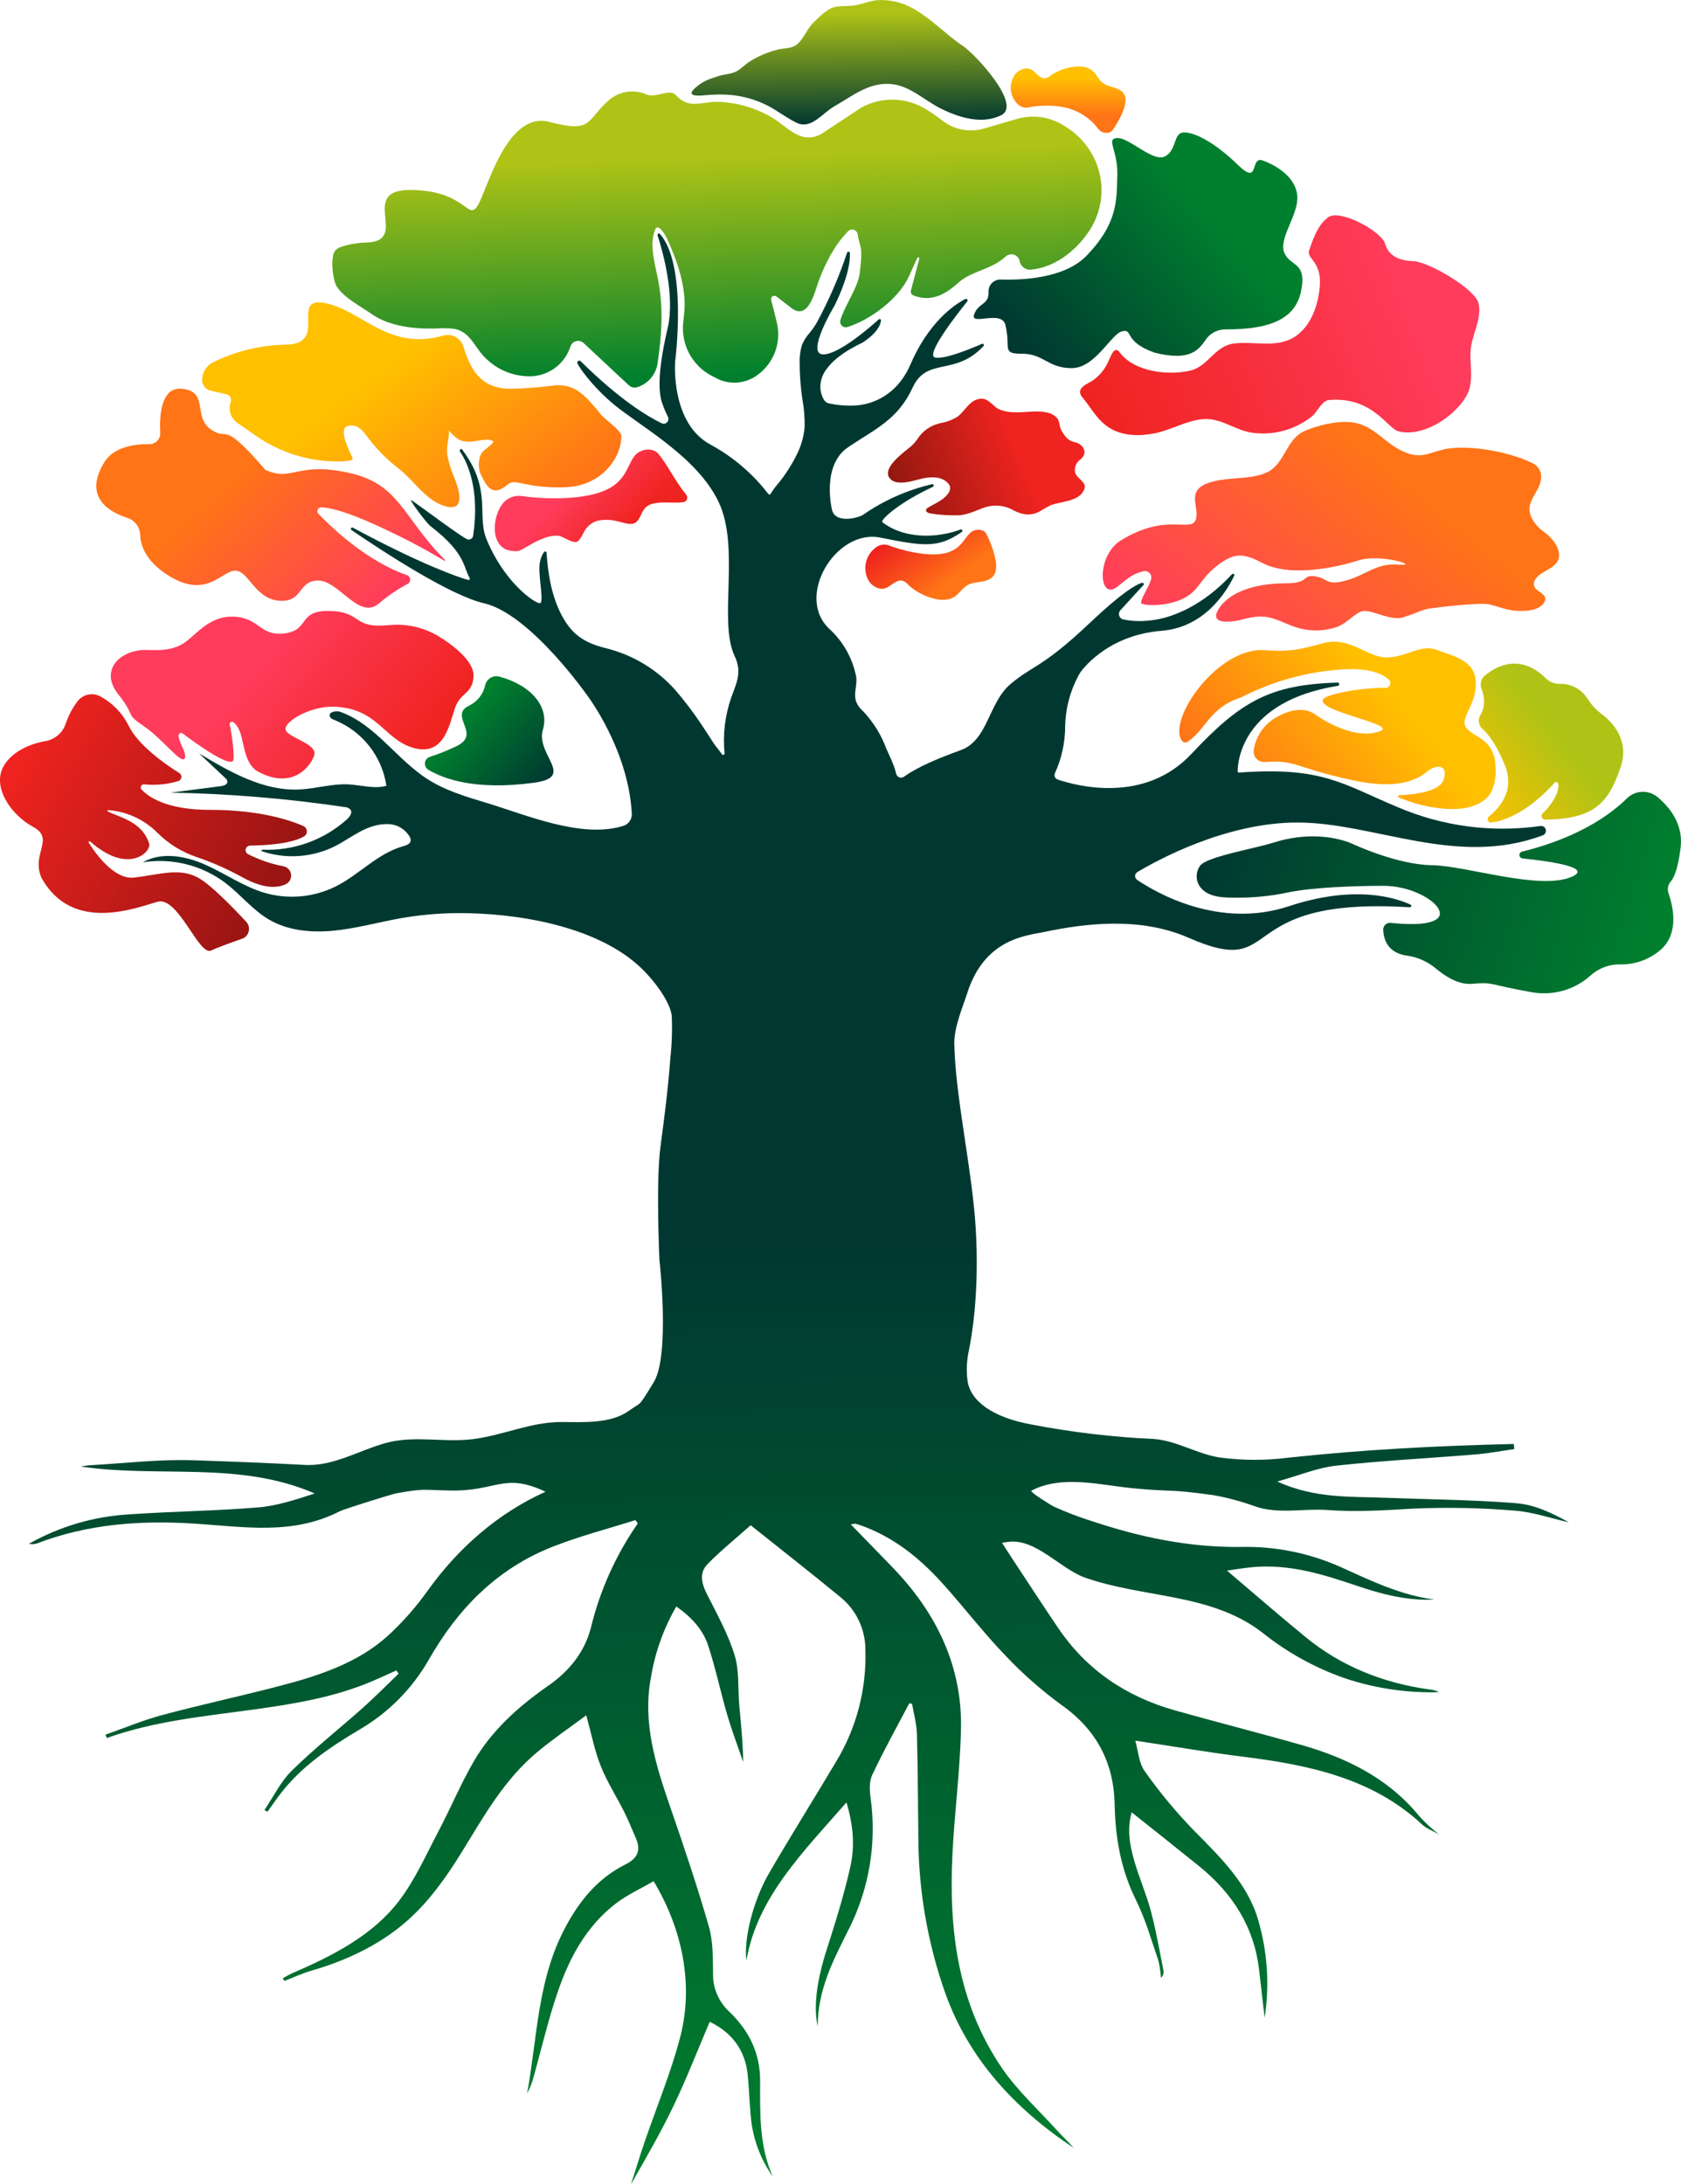 <svg width="324" height="421" viewBox="0 0 324 421" fill="none" xmlns="http://www.w3.org/2000/svg">
<path d="M47.462 177.667C47.689 177.912 47.852 178.21 47.935 178.534C48.018 178.858 48.02 179.197 47.939 179.522C47.858 179.846 47.698 180.145 47.472 180.392C47.247 180.639 46.964 180.826 46.648 180.936C44.6 181.652 41.989 182.597 40.676 183.203C38.326 184.287 34.351 172.719 30.376 173.803C26.401 174.888 13.932 180.015 7.969 169.137C5.981 164.408 10.68 161.693 6.343 159.343C2.006 156.993 -1.608 151.571 0.741 147.594C2.385 144.81 5.801 143.355 8.693 142.857C9.594 142.711 10.438 142.322 11.136 141.734C11.834 141.145 12.359 140.379 12.655 139.515C13.174 137.962 13.938 136.502 14.918 135.191C15.423 134.521 16.152 134.056 16.973 133.882C17.793 133.708 18.649 133.837 19.381 134.245C21.704 135.509 23.584 137.456 24.765 139.823C26.63 143.675 31.905 147.332 34.572 149C34.712 149.088 34.824 149.214 34.894 149.364C34.963 149.514 34.988 149.681 34.965 149.844C34.941 150.008 34.871 150.161 34.762 150.285C34.653 150.41 34.51 150.5 34.351 150.544C32.231 151.183 30.006 151.398 27.803 151.178C27.682 151.16 27.558 151.181 27.449 151.237C27.34 151.293 27.25 151.381 27.194 151.49C27.137 151.598 27.115 151.722 27.132 151.843C27.148 151.965 27.202 152.078 27.285 152.168C28.715 153.712 32.255 156.092 40.494 156.092C50.133 156.092 56.01 158.119 58.475 159.21C58.665 159.296 58.829 159.432 58.947 159.604C59.065 159.777 59.133 159.978 59.144 160.187C59.155 160.396 59.108 160.603 59.008 160.787C58.908 160.971 58.76 161.123 58.58 161.228C57.2 162.02 54.3 162.888 48.202 162.981C48.006 162.983 47.817 163.05 47.665 163.172C47.512 163.294 47.405 163.464 47.361 163.654C47.316 163.845 47.337 164.044 47.42 164.221C47.503 164.398 47.643 164.542 47.818 164.63C49.962 165.726 52.252 166.512 54.618 166.963C55.003 167.036 55.355 167.229 55.622 167.516C55.889 167.803 56.058 168.168 56.103 168.558C56.148 168.947 56.067 169.341 55.872 169.681C55.677 170.022 55.379 170.291 55.02 170.449C53.34 171.209 50.745 171.278 46.818 169.142C43.974 167.561 40.994 166.239 37.913 165.192C35.035 164.231 32.422 162.607 30.285 160.451C27.749 157.928 24.393 156.397 20.825 156.137C20.797 156.134 20.769 156.141 20.745 156.156C20.721 156.172 20.703 156.195 20.694 156.221C20.685 156.248 20.685 156.277 20.694 156.303C20.703 156.33 20.721 156.353 20.745 156.368C22.596 157.425 27.398 158.205 28.75 162.603C29.221 164.133 24.784 168.73 17.382 162.192C17.35 162.162 17.308 162.146 17.264 162.144C17.22 162.143 17.177 162.158 17.144 162.186C17.11 162.215 17.088 162.254 17.081 162.297C17.075 162.34 17.084 162.385 17.108 162.422C18.524 164.668 22.084 169.587 25.86 169.142C30.739 168.567 34.533 167.187 38.147 169.142C40.582 170.459 44.902 174.909 47.463 177.672" fill="url(#paint0_linear_321_15911)"/>
<path d="M96.257 130.413C95.968 130.334 95.667 130.314 95.371 130.355C95.075 130.396 94.79 130.496 94.534 130.651C94.278 130.805 94.055 131.01 93.881 131.252C93.706 131.495 93.583 131.771 93.518 132.063C93.335 132.922 92.955 133.727 92.408 134.415C91.862 135.102 91.162 135.653 90.366 136.024C86.391 138.012 92.896 141.447 88.017 143.797C86.356 144.608 84.639 145.298 82.878 145.86C82.624 145.939 82.398 146.089 82.227 146.293C82.056 146.497 81.948 146.746 81.915 147.009C81.881 147.273 81.925 147.541 82.04 147.781C82.155 148.021 82.337 148.223 82.563 148.362C85.526 150.148 91.659 152.373 102.837 150.875C111.149 149.762 103.199 145.585 104.644 140.624C105.918 136.252 102.422 132.084 96.257 130.413" fill="url(#paint1_linear_321_15911)"/>
<path d="M147.671 20.224C149.31 20.938 152.168 23.14 153.861 23.792C156.493 24.804 158.602 21.73 160.867 20.454C164.354 18.489 167.341 15.921 171.532 16.18C175.341 16.415 178.168 19.382 181.438 20.976C184.93 22.679 189.279 24.039 192.988 22.198C197.042 20.186 187.92 10.397 185.624 8.874C181.414 6.082 177.517 1.336 172.534 0.316C171.387 0.05 170.206 -0.043 169.031 0.038C167.681 0.17 166.437 0.699 165.119 0.973C163.755 1.256 162.393 1.071 161.033 1.323C159.462 1.615 158.024 3.167 156.912 4.21C155.58 5.459 155.034 7.256 153.761 8.435C152.714 9.409 151.22 9.24 149.929 9.554C147.993 10.028 146.147 10.813 144.461 11.878C143.579 12.445 142.792 13.333 141.867 13.794C140.864 14.296 139.581 14.304 138.516 14.65C136.66 15.254 135.65 15.543 134.13 16.828C132.176 18.481 134.1 18.515 135.548 18.38C139.739 17.99 143.244 18.213 147.171 19.98C147.34 20.056 147.502 20.147 147.671 20.22" fill="url(#paint2_linear_321_15911)"/>
<path d="M27.529 125.282C29 125.185 32.184 125.723 34.894 124.276C37.605 122.829 39.958 118.672 45.018 118.853C50.078 119.034 50.073 122.745 54.952 122.065C59.83 121.384 57.301 117.574 63.626 117.761C69.95 117.947 67.782 121.203 75.01 120.48C78.574 120.134 82.148 121.028 85.129 123.012C85.129 123.012 91.453 126.816 91.272 130.337C91.091 133.857 88.742 133.315 87.658 136.569C86.575 139.823 85.539 145.789 79.73 144.162C73.92 142.534 72.841 136.388 64.167 136.207C59.607 136.112 54.229 139.355 55.133 140.854C56.037 142.353 61.276 143.439 60.554 145.606C59.831 147.774 56.217 152.475 49.35 148.499C46.226 146.031 47.441 141.019 44.961 139.183C44.89 139.134 44.806 139.107 44.719 139.106C44.633 139.105 44.548 139.13 44.475 139.177C44.403 139.224 44.346 139.292 44.312 139.372C44.279 139.452 44.27 139.54 44.286 139.625C44.585 141.19 45.146 144.457 45.013 146.331C44.862 148.461 37.523 143.115 35.217 141.377C35.145 141.324 35.06 141.291 34.971 141.281C34.882 141.272 34.792 141.286 34.71 141.323C34.628 141.36 34.558 141.419 34.506 141.492C34.455 141.565 34.423 141.651 34.416 141.74C34.33 142.861 36.089 145.222 35.617 146.15C34.965 147.432 31.47 142.482 27.529 139.824C24.039 137.47 26.22 138.091 22.787 133.806C19.354 129.521 22.555 125.609 27.529 125.284" fill="url(#paint3_linear_321_15911)"/>
<path d="M28.791 85.603C29.074 85.606 29.354 85.552 29.614 85.444C29.875 85.335 30.11 85.174 30.306 84.97C30.502 84.767 30.654 84.525 30.753 84.26C30.852 83.996 30.895 83.714 30.88 83.432C30.715 80.167 31.006 74.674 34.893 74.928C40.405 75.29 37.062 80.351 40.676 82.791C44.289 85.231 42.482 80.532 51.156 90.563C56.315 92.913 57.208 88.936 67.148 91.106C77.088 93.275 77.462 99.533 85.669 107.826C86.489 109 84.405 106.741 73.111 101.499C66.656 98.503 63.466 97.822 61.917 97.788C61.772 97.786 61.63 97.826 61.508 97.905C61.386 97.984 61.29 98.096 61.232 98.229C61.174 98.362 61.157 98.509 61.183 98.652C61.208 98.795 61.276 98.927 61.376 99.031C63.713 101.476 70.54 108.091 78.436 110.857C78.606 110.915 78.755 111.021 78.865 111.163C78.975 111.305 79.042 111.476 79.056 111.655C79.071 111.834 79.033 112.013 78.947 112.171C78.861 112.329 78.73 112.458 78.572 112.542C76.589 113.595 74.728 114.862 73.021 116.321C69.208 119.605 65.251 111.802 61.275 111.893C57.3 111.984 58.475 116.14 53.774 115.779C49.073 115.418 47.901 109.904 45.281 109.995C42.661 110.086 39.679 115.599 32.271 110.808C28.07 108.092 27.089 105.144 27.027 103.1C27 102.364 26.747 101.654 26.303 101.068C25.858 100.481 25.244 100.046 24.543 99.821C21.035 98.686 16.086 95.856 19.984 89.297C21.784 86.055 26.098 85.566 28.789 85.601" fill="url(#paint4_linear_321_15911)"/>
<path d="M97.596 96.371C97.671 96.313 97.748 96.259 97.827 96.21C98.674 95.676 99.686 95.467 100.676 95.621C103.547 96.063 112.079 96.668 116.89 94.394C120.532 92.673 120.813 90.02 122.177 88.043C123.291 86.43 125.795 86.215 126.828 87.396C128.477 89.277 130.315 93.008 131.934 94.912C132.149 95.132 132.316 95.395 132.426 95.683C132.462 95.801 132.473 95.925 132.456 96.048C132.439 96.17 132.397 96.288 132.33 96.392C132.264 96.496 132.175 96.585 132.071 96.651C131.967 96.718 131.85 96.761 131.727 96.778C129.682 97.133 125.991 96.268 124.443 97.801C123.75 98.485 123.494 99.58 122.907 100.349C121.962 101.591 120.155 100.665 118.785 100.412C117.64 100.143 116.451 100.119 115.297 100.342C114.295 100.59 113.422 101.202 112.846 102.058C112.427 102.623 111.872 104.16 111.198 104.42C110.226 104.794 108.513 103.281 107.499 103.244C105.367 103.164 103.212 104.398 101.321 105.492C100.59 105.915 100.032 106.312 99.163 106.233C98.683 106.21 98.208 106.128 97.749 105.988C94.156 104.727 95.045 98.314 97.594 96.372" fill="url(#paint5_linear_321_15911)"/>
<path d="M169.232 105.25C169.291 105.219 169.351 105.192 169.411 105.168C170.048 104.905 170.762 104.898 171.403 105.15C173.239 105.876 178.813 107.521 182.388 106.571C185.094 105.852 185.719 103.986 186.953 102.759C187.962 101.758 189.664 101.961 190.153 102.955C191.021 104.708 193.036 109.468 191.337 111.163C190.247 112.25 188.642 112.062 187.275 112.452C185.57 112.939 185.232 114.231 183.856 115.077C181.381 116.596 176.954 114.572 175.099 112.749C174.788 112.352 174.363 112.059 173.881 111.912C172.288 111.66 171.391 113.78 169.581 113.454C169.024 113.334 168.506 113.075 168.077 112.7C167.647 112.325 167.32 111.846 167.127 111.31C166.694 110.215 166.668 109.001 167.054 107.889C167.441 106.777 168.213 105.84 169.232 105.25Z" fill="url(#paint6_linear_321_15911)"/>
<path d="M196.448 20.32C196.496 20.355 196.545 20.386 196.595 20.415C197.118 20.728 197.742 20.827 198.337 20.69C200.039 20.293 204.117 20.01 207.124 21.307C208.923 22.039 210.486 23.249 211.645 24.807C212.397 25.816 213.915 25.858 214.473 25.052C215.462 23.628 217.844 19.722 216.577 18.017C215.765 16.923 214.334 16.882 213.188 16.359C211.757 15.711 211.63 14.536 210.534 13.616C208.563 11.964 204.424 13.159 202.562 14.516C202.238 14.823 201.828 15.024 201.386 15.09C199.958 15.103 199.448 13.13 197.821 13.181C197.317 13.213 196.83 13.373 196.405 13.646C195.98 13.918 195.631 14.295 195.392 14.739C194.87 15.642 194.69 16.702 194.884 17.726C195.078 18.75 195.633 19.671 196.448 20.32Z" fill="url(#paint7_linear_321_15911)"/>
<path d="M64.195 49.317C64.257 48.868 64.457 48.451 64.768 48.122C65.096 47.863 65.469 47.666 65.868 47.54C67.511 47.025 69.222 46.752 70.944 46.731C78.985 46.279 68.814 36.427 79.366 36.608C89.918 36.789 90.189 42.754 92.086 39.59C93.983 36.427 97.687 21.334 105.909 23.501C114.132 25.669 112.928 23.352 117.084 19.556C118.073 18.598 119.328 17.96 120.685 17.725C122.042 17.491 123.438 17.67 124.692 18.24C126.246 18.897 128.911 17.227 130.027 18.143C130.086 18.18 130.142 18.222 130.194 18.269C132.921 21.226 135.089 19.517 138.582 19.635C142.186 19.79 145.697 20.827 148.807 22.656C151.828 24.484 154.48 28.048 158.403 25.759L165.971 20.758C167.86 19.712 169.99 19.178 172.15 19.21C174.309 19.242 176.422 19.838 178.28 20.94C179.459 21.65 180.596 22.429 181.684 23.273C182.798 24.133 184.099 24.718 185.482 24.98C186.864 25.243 188.29 25.175 189.641 24.783L195.998 22.923C197.427 22.505 198.927 22.379 200.406 22.555C201.885 22.731 203.314 23.204 204.606 23.946L204.912 24.122C212.452 28.473 214.642 38.009 209.545 45.084C206.999 48.615 203.215 51.499 198.808 51.961L198.728 51.969C198.247 52.023 197.763 51.9 197.366 51.623C196.969 51.346 196.687 50.934 196.571 50.464C196.538 50.327 196.516 50.24 196.516 50.24C196.452 49.974 196.32 49.729 196.135 49.528C195.949 49.327 195.716 49.177 195.456 49.091C195.197 49.005 194.919 48.986 194.651 49.037C194.382 49.088 194.13 49.206 193.92 49.38C193.687 49.574 193.44 49.774 193.192 49.972C190.645 52.008 187.152 52.292 184.631 54.558C182.152 56.786 179.428 58.286 176.047 56.933C175.865 56.861 175.717 56.725 175.63 56.55C175.542 56.376 175.522 56.176 175.572 55.987L177.192 49.865C177.205 49.813 177.198 49.759 177.173 49.713C177.148 49.666 177.107 49.63 177.057 49.613C177.007 49.595 176.953 49.596 176.904 49.617C176.855 49.637 176.816 49.675 176.793 49.723L175.155 53.33C173.248 57.524 167.827 61.608 163.436 62.997L163.347 63.024C163.164 63.086 162.967 63.097 162.779 63.056C162.59 63.014 162.416 62.922 162.275 62.79C162.134 62.657 162.032 62.489 161.98 62.303C161.927 62.117 161.926 61.92 161.977 61.733C162.685 59.143 165.33 55.48 165.69 52.739C166.446 46.962 165.637 47.742 165.326 45.207C165.302 45.001 165.219 44.807 165.089 44.646C164.958 44.486 164.785 44.365 164.588 44.299C164.392 44.233 164.182 44.224 163.98 44.273C163.779 44.322 163.596 44.427 163.452 44.576L163.406 44.624C160.839 47.285 159.144 50.602 157.838 54.029C157.108 55.943 155.884 61.953 152.522 59.355L149.654 57.139C149.546 57.055 149.415 57.008 149.279 57.003C149.143 56.999 149.009 57.037 148.896 57.113C148.782 57.189 148.696 57.299 148.649 57.426C148.602 57.554 148.596 57.694 148.632 57.825C148.955 58.989 149.352 60.599 149.737 62.214C150.183 64.094 150.056 66.064 149.372 67.87C148.688 69.677 147.479 71.237 145.9 72.349L145.844 72.388C144.715 73.184 143.388 73.651 142.01 73.74C140.632 73.828 139.256 73.533 138.035 72.888L137.13 72.409C135.303 71.444 133.808 69.953 132.837 68.129C131.866 66.304 131.464 64.231 131.683 62.176L131.865 60.477C132.4 55.46 130.559 50.33 128.486 45.831C128.279 45.379 126.853 42.867 126.285 44.241C125.042 47.244 126.352 51.206 126.908 54.283C127.892 59.733 127.525 64.575 126.751 69.999C126.598 71.067 126.146 72.07 125.447 72.891C124.747 73.712 123.829 74.318 122.799 74.638C122.527 74.722 122.239 74.733 121.962 74.669C121.685 74.606 121.43 74.47 121.223 74.276L112.498 66.127C112.306 65.947 112.071 65.819 111.816 65.754C111.56 65.689 111.293 65.689 111.038 65.756C110.783 65.822 110.548 65.951 110.357 66.132C110.165 66.313 110.023 66.539 109.942 66.79C109.401 68.468 108.339 69.93 106.911 70.963C105.482 71.996 103.762 72.546 101.999 72.533C100.111 72.519 98.253 72.061 96.575 71.198C94.896 70.334 93.444 69.088 92.334 67.56C90.985 65.702 89.906 63.733 87.41 63.358C86.282 63.245 85.147 63.231 84.017 63.316C79.939 63.424 75.069 62.942 71.65 60.535C69.601 59.094 66.195 57.345 64.867 55.157C64.285 54.198 63.808 51.14 64.195 49.317Z" fill="url(#paint8_linear_321_15911)"/>
<path d="M190.536 56.25C190.521 55.94 190.569 55.631 190.679 55.34C190.788 55.05 190.957 54.786 191.173 54.563C191.389 54.341 191.649 54.166 191.936 54.048C192.223 53.931 192.531 53.874 192.841 53.881C196.704 53.986 205.1 53.786 209.45 49.261C215.473 42.995 215.232 38.536 215.352 33.716C215.473 28.896 213.064 26.727 215.352 26.606C217.641 26.485 222.34 31.427 224.629 30.103C226.918 28.778 226.074 25.523 228.243 25.523C230.411 25.523 234.266 27.572 238.604 31.789C242.941 36.007 240.771 29.982 243.422 30.946C246.073 31.909 249.806 34.199 250.047 37.814C250.288 41.429 246.433 45.886 247.518 48.66C248.602 51.435 251.975 50.347 250.77 56.132C249.677 61.384 244.996 63.525 236.194 63.482C235.444 63.479 234.704 63.66 234.04 64.01C233.376 64.359 232.808 64.865 232.385 65.485C231.035 67.459 229.325 69.716 222.46 67.944C216.437 65.775 218.485 63.365 216.317 63.845C214.149 64.326 211.137 70.955 206.559 70.955C201.981 70.955 201.138 68.18 197.04 68.18C192.943 68.18 194.872 67.216 193.788 62.637C193.065 59.624 186.917 62.92 187.764 60.589C188.608 58.276 190.656 58.781 190.538 56.251" fill="url(#paint9_linear_321_15911)"/>
<path d="M209.305 74.09C208.389 74.666 207.663 75.409 208.605 76.55C210.333 78.637 211.549 81.109 213.949 82.535C216.586 84.101 219.778 84.091 222.701 83.486C225.777 82.849 228.571 81.125 231.722 80.796C235.174 80.436 237.804 82.78 241.071 83.365C243.152 83.694 245.279 83.584 247.316 83.043C249.353 82.503 251.254 81.543 252.899 80.225C253.93 79.386 254.736 77.221 256.19 77.099C264.546 76.399 267.411 82.585 269.52 83.126C274.248 84.34 280.362 80.329 282.657 76.295C284.05 73.844 283.37 70.764 283.417 68.081C283.474 64.793 285.631 61.819 285.009 58.559C284.47 55.737 275.341 50.444 272.419 50.336C270.027 50.248 267.684 49.536 266.961 46.97C266.294 44.603 258.195 40.147 255.95 41.911C254.264 43.235 253.42 45.005 252.336 48.237C251.78 49.894 254.745 50.346 254.384 55.047C254.121 58.468 252.961 62.211 250.202 64.443C246.626 67.333 242.139 65.722 237.978 66.188C234.088 66.623 232.948 70.568 229.468 71.414C225.266 72.434 218.591 71.69 215.835 67.939C214.827 66.562 214.138 68.521 213.768 69.347C213.142 70.913 212.088 72.271 210.726 73.265C210.354 73.517 209.803 73.778 209.306 74.09" fill="url(#paint10_linear_321_15911)"/>
<path d="M171.851 92.538L171.803 92.5C169.47 90.579 173.996 87.351 175.215 86.324C175.84 85.854 176.381 85.283 176.815 84.633C177.788 83.097 179.327 82.007 181.098 81.597C182.284 81.388 183.424 80.974 184.467 80.373C185.879 79.38 186.663 77.505 188.309 76.989C190.022 76.453 190.752 77.527 191.869 78.44C193.097 79.44 195.1 79.5 196.596 79.461C198.713 79.406 202.539 78.715 203.919 80.829C204.121 81.284 204.248 81.768 204.293 82.264C204.516 82.903 204.849 83.498 205.277 84.021C205.718 84.63 206.367 85.056 207.1 85.219C208.755 85.511 209.833 87.29 208.257 88.537C207.977 88.729 207.739 88.976 207.558 89.264C207.377 89.551 207.257 89.873 207.205 90.209C207.151 90.47 207.153 90.74 207.213 90.999C207.273 91.26 207.388 91.504 207.55 91.715C208.51 92.846 209.753 93.32 208.651 94.931C207.795 96.184 205.8 96.561 204.388 96.879C203.767 96.99 203.156 97.151 202.56 97.359C201.844 97.706 201.149 98.096 200.48 98.528C198.747 99.482 197.066 99.268 195.396 98.389C194.585 97.908 193.683 97.602 192.747 97.491C191.811 97.381 190.862 97.467 189.961 97.745C188.288 98.312 186.695 99.166 184.918 99.313C183.072 99.379 181.224 99.266 179.4 98.973C178.969 98.924 178.405 98.695 178.492 98.27C178.527 98.172 178.581 98.082 178.651 98.005C178.721 97.928 178.807 97.866 178.901 97.823C180.299 96.969 181.972 96.366 182.836 94.975C183.075 94.641 183.176 94.228 183.117 93.822C183.056 93.595 182.942 93.385 182.784 93.21C181.713 91.924 179.759 91.828 178.12 92.161C176.481 92.494 174.856 93.151 173.188 92.993C172.708 92.969 172.244 92.811 171.849 92.539" fill="url(#paint11_linear_321_15911)"/>
<path d="M300.467 106.586C300.218 104.864 298.782 103.363 297.528 102.464C296.998 102.093 296.518 101.654 296.103 101.158C292.77 97.07 296.809 95.483 297.044 92.088C297.091 91.482 296.943 90.876 296.622 90.359C296.3 89.842 295.822 89.442 295.257 89.216C291.06 87.157 283.829 85.783 279.175 86.454C276.032 86.908 274.432 88.454 271.349 87.375C266.802 85.784 265.172 81.868 260.301 81.371C257.554 81.091 253.841 82.007 251.35 83.118C247.926 84.645 247.654 89.339 244.28 91C241.807 92.216 238.223 92.072 235.56 92.463C227.609 93.639 231.314 97.256 230.501 100.055C229.688 102.855 224.899 98.61 215.955 104.213C211.259 107.155 211.708 116.143 215.503 112.978C217.803 111.06 218.606 110.558 220.375 110.104C220.574 110.052 220.784 110.052 220.983 110.102C221.183 110.153 221.367 110.253 221.518 110.393C221.67 110.533 221.783 110.708 221.849 110.904C221.915 111.099 221.931 111.308 221.895 111.511C221.671 112.807 219.452 116.013 220.02 116.322C221.055 116.886 227.174 116.953 230.14 113.882C231.094 112.894 231.804 111.718 232.74 110.721C233.979 109.4 235.981 107.753 237.771 107.245C239.622 106.72 241.616 107.601 243.22 108.459C248.621 111.351 257.607 109.363 261.853 108.008C266.099 106.652 273.96 109.182 269.623 108.821C265.286 108.46 263.388 110.809 259.411 111.894C255.433 112.978 256.07 111.442 253.437 111.08C250.805 110.719 252.634 112.435 247.665 112.435C242.696 112.435 237.275 113.701 234.926 117.316C232.577 120.931 238.721 119.575 238.721 119.575C240.932 119.022 242.78 118.477 245.06 119.117C247.172 119.711 248.981 120.841 251.155 121.261C253.306 121.703 255.536 121.566 257.617 120.864C259.391 120.245 260.507 118.795 262.122 117.948C264.019 116.955 268.173 120.208 271.066 118.756C272.488 118.4 273.777 117.612 275.258 117.34C276.926 117.034 285.391 116.084 287.036 116.487C288.839 116.928 290.548 117.656 292.43 117.736C294.075 117.807 296.746 117.725 297.673 116.04C298.666 114.232 295.233 114.142 295.685 112.244C295.979 111.009 297.423 110.325 298.42 109.757C299.702 109.028 300.689 108.161 300.463 106.586" fill="url(#paint12_linear_321_15911)"/>
<path d="M229.027 142.893C228.095 143.541 227.499 142.644 227.34 141.519C226.616 136.386 235.497 124.717 243.779 125.308C247.573 125.58 249.475 125.54 254.897 124.004C260.318 122.467 263.521 126.904 267.545 126.715C271.34 126.535 273.87 124.095 276.942 125.269C280.014 126.444 284.26 127.167 284.443 131.415C284.626 135.662 281.733 137.976 282.363 139.784C282.784 140.987 284.524 141.704 285.484 142.39C286.815 143.258 287.746 144.619 288.073 146.174C288.507 148.345 288.361 151.786 286.817 153.517C283.073 157.712 273.876 155.567 269.6 153.686C269.555 153.666 269.517 153.632 269.494 153.588C269.471 153.544 269.463 153.494 269.472 153.446C269.481 153.397 269.507 153.353 269.544 153.321C269.581 153.289 269.628 153.27 269.677 153.268C271.951 153.184 277.543 152.724 278.276 150.213C279.2 147.049 276.472 147.538 275.225 148.585C273.24 150.254 269.624 152.291 260.769 150.393C249.434 147.963 249.976 146.426 243.783 146.868C243.481 146.89 243.177 146.843 242.895 146.731C242.614 146.619 242.361 146.444 242.156 146.22C241.952 145.997 241.8 145.729 241.713 145.439C241.627 145.148 241.607 144.841 241.656 144.542C241.859 143.184 242.382 141.894 243.18 140.777C243.978 139.66 245.029 138.748 246.247 138.116C248.579 136.821 251.384 136.183 253.559 137.731C256.513 139.836 261.142 141.936 264.747 141.262C268.632 140.539 265.378 139.545 262.037 138.461C258.696 137.376 254.447 136.111 254.989 134.846C255.454 133.759 262.781 132.473 267.017 132.588C267.206 132.594 267.392 132.542 267.551 132.439C267.709 132.336 267.832 132.187 267.904 132.011C267.975 131.836 267.991 131.643 267.95 131.459C267.909 131.274 267.812 131.107 267.673 130.978C266.326 129.76 263.413 128.479 257.157 129.15C250.916 129.748 244.845 131.527 239.268 134.392C233.124 136.381 232.547 140.445 229.03 142.887" fill="url(#paint13_linear_321_15911)"/>
<path d="M286.208 130.199C288.338 128.424 292.946 125.822 297.964 130.755C298.654 131.431 299.582 131.81 300.549 131.81C301.618 131.765 302.681 132.003 303.63 132.498C304.58 132.994 305.382 133.73 305.958 134.633C306.665 135.774 307.58 136.773 308.654 137.578C310.905 139.267 314.119 142.732 312.341 147.945C309.886 155.142 306.956 157.817 297.83 157.979C297.688 157.982 297.548 157.942 297.429 157.864C297.31 157.785 297.218 157.672 297.165 157.54C297.112 157.408 297.1 157.263 297.132 157.124C297.164 156.985 297.237 156.859 297.342 156.763C298.889 155.366 300.74 152.564 300.324 151.019C300.301 150.948 300.259 150.885 300.204 150.836C300.148 150.788 300.08 150.754 300.008 150.741C299.935 150.727 299.86 150.733 299.79 150.758C299.72 150.783 299.659 150.826 299.611 150.883C298.287 152.41 293.17 157.773 287.454 158.535C287.317 158.554 287.178 158.528 287.058 158.461C286.937 158.395 286.841 158.291 286.784 158.165C286.728 158.039 286.713 157.899 286.743 157.764C286.773 157.63 286.845 157.508 286.95 157.418C288.828 155.82 292.124 152.57 290.021 147.403C288.44 143.517 286.882 141.506 285.718 140.467C285.357 140.145 285.119 139.708 285.047 139.229C284.975 138.751 285.072 138.263 285.322 137.849C285.984 136.79 286.428 135.128 285.545 132.722C285.38 132.285 285.355 131.807 285.473 131.355C285.591 130.903 285.847 130.499 286.205 130.199" fill="url(#paint14_linear_321_15911)"/>
<path d="M293.359 164.139C298.634 162.858 307.365 159.955 313.549 153.904C314.316 153.135 315.34 152.677 316.425 152.618C317.51 152.559 318.578 152.903 319.424 153.585C321.831 155.573 324.486 158.854 323.923 163.41C323.427 167.425 322.663 169.166 322.018 169.905C321.753 170.22 321.575 170.6 321.503 171.005C321.432 171.411 321.468 171.828 321.609 172.215C322.532 174.878 323.585 179.822 320.222 182.935C318.042 184.891 315.198 185.941 312.27 185.87C310.241 185.839 308.27 186.552 306.729 187.874C305.211 189.281 303.388 190.317 301.403 190.903C299.418 191.488 297.324 191.607 295.286 191.249C286.524 189.713 288.238 189.261 283.631 189.623C281.162 189.816 278.616 188.22 276.784 186.696C275.185 185.347 273.239 184.475 271.168 184.18C269.146 183.904 266.801 182.811 266.603 179.261C266.591 179.07 266.621 178.879 266.69 178.701C266.76 178.523 266.867 178.362 267.005 178.23C267.143 178.097 267.308 177.997 267.489 177.935C267.67 177.873 267.862 177.851 268.053 177.871C270.482 178.136 275.365 178.463 277.036 177.059C279.295 175.161 273.401 170.733 266.59 170.733C261.688 170.733 253.022 170.985 248.124 172.036C244.918 172.708 241.649 173.037 238.374 173.015C236.005 173.009 232.862 173.059 231.301 170.921C230.873 170.327 230.644 169.612 230.647 168.88C230.651 168.148 230.886 167.436 231.32 166.846C232.603 165.109 241.798 163.564 245.414 162.418C254.539 159.525 260.774 162.689 260.774 162.689C260.774 162.689 269.267 166.665 275.952 166.756C282.638 166.847 296.642 171.643 302.877 169.019C307.125 167.231 299.036 166.031 293.453 165.449C293.297 165.433 293.151 165.362 293.042 165.249C292.933 165.137 292.868 164.989 292.857 164.833C292.846 164.676 292.891 164.521 292.984 164.394C293.077 164.268 293.211 164.178 293.364 164.142" fill="url(#paint15_linear_321_15911)"/>
<path d="M115.756 79.809C112.901 76.32 110.83 73.705 106.364 74.341C103.815 74.68 101.248 74.874 98.677 74.92C92.04 75.094 90.415 70.187 89.281 66.704C89.023 65.935 88.478 65.296 87.759 64.921C87.041 64.546 86.205 64.463 85.427 64.69C74.943 67.649 69.928 60.049 62.989 58.48C55.399 56.763 63.712 66.433 54.947 66.433C50.148 66.535 45.429 67.683 41.119 69.797C40.47 70.11 39.922 70.6 39.54 71.21C39.157 71.821 38.954 72.527 38.955 73.248C38.955 73.723 39.116 74.184 39.412 74.555C39.708 74.927 40.122 75.187 40.585 75.292L43.66 75.996C43.818 76.032 43.966 76.1 44.095 76.198C44.224 76.295 44.331 76.419 44.408 76.561C44.485 76.703 44.531 76.86 44.543 77.022C44.554 77.183 44.531 77.345 44.475 77.496C44.214 78.21 44.197 78.991 44.426 79.716C44.656 80.441 45.119 81.069 45.744 81.503L49.332 83.994C54.032 87.285 59.648 89.013 65.385 88.931C67.024 88.901 68.153 88.732 67.959 88.301C67.446 87.177 65.18 82.77 66.9 82.157C69.135 81.362 70.28 83.608 71.439 85.028C72.999 86.975 74.786 88.729 76.761 90.253C79.866 92.606 82.287 96.911 86.37 97.694C86.791 97.796 87.231 97.781 87.644 97.651C89.426 96.984 88.096 93.37 87.612 92.165C86.963 90.717 86.491 89.196 86.207 87.635C85.976 85.995 86.59 84.556 86.541 82.985C87.068 83.639 87.687 84.213 88.379 84.689C90.366 85.774 92.806 84.509 94.293 84.779C95.781 85.05 94.949 85.41 93.141 86.945C92.336 87.63 91.927 89.939 92.694 91.485C93.703 93.517 94.793 96.025 97.863 93.377C99.385 92.062 101.176 94.197 108.977 93.914C115.8 93.668 119.677 88.483 119.767 84.144C119.793 82.905 116.762 81.048 115.753 79.815" fill="url(#paint16_linear_321_15911)"/>
<path d="M292.424 289.739C283.958 289.056 275.44 289.006 266.943 288.677C260.215 288.416 253.381 288.836 246.186 285.544C250.485 284.35 253.947 282.883 257.527 282.492C266.453 281.517 275.433 281.064 284.385 280.326C286.893 280.119 289.378 279.647 291.873 279.297C291.839 278.967 291.805 278.638 291.77 278.31C277.123 278.651 262.914 279.382 248.356 280.947C243.972 281.511 239.534 281.503 235.152 280.925C230.648 280.231 226.805 277.653 222.332 277.344C214.423 276.983 206.55 276.049 198.775 274.55C191.317 273.194 187.028 270.039 186.483 266.111C186.234 264.184 186.318 262.23 186.732 260.332C187.338 257.426 188.789 248.918 188.065 236.788C187.381 225.343 184.12 211.448 183.931 201.047C183.926 197.835 185.662 193.825 186.414 191.458C189.787 180.853 197.805 180.354 201.35 179.609C209.115 177.976 219.756 176.645 229.071 180.737C247.761 188.951 236.887 172.701 271.717 174.869C271.781 174.874 271.844 174.856 271.896 174.82C271.949 174.783 271.986 174.729 272.003 174.668C272.02 174.606 272.015 174.541 271.989 174.483C271.963 174.425 271.917 174.377 271.86 174.349C269.06 173.053 261.13 170.458 248.425 174.664C234.944 179.131 222.808 172.043 219.172 169.584C219.048 169.5 218.946 169.387 218.878 169.253C218.809 169.12 218.776 168.972 218.78 168.822C218.784 168.672 218.826 168.526 218.902 168.397C218.978 168.267 219.086 168.16 219.215 168.083C223.111 165.756 236.356 158.504 250.112 158.531C264.955 158.561 280.789 167.23 297.357 160.996C297.572 160.917 297.75 160.761 297.857 160.559C297.965 160.357 297.994 160.122 297.94 159.9C297.885 159.678 297.75 159.483 297.561 159.354C297.373 159.225 297.143 159.17 296.916 159.199C287.6 160.534 278.097 159.285 269.443 155.589C258.687 151.088 254.897 147.726 238.832 148.905C238.795 148.908 238.759 148.904 238.724 148.893C238.69 148.881 238.658 148.862 238.631 148.838C238.604 148.813 238.583 148.783 238.568 148.75C238.553 148.716 238.546 148.68 238.546 148.644C238.566 146.689 239.465 135.143 257.855 132.19C257.934 132.178 258.006 132.136 258.056 132.073C258.105 132.01 258.128 131.93 258.121 131.85C258.114 131.77 258.076 131.696 258.016 131.643C257.956 131.589 257.878 131.561 257.798 131.564C244.719 131.942 239.087 135.225 229.635 145.31C220.571 154.982 207.509 151.484 203.867 150.247C203.746 150.207 203.636 150.141 203.543 150.055C203.45 149.969 203.376 149.864 203.326 149.747C203.276 149.631 203.251 149.505 203.254 149.378C203.256 149.251 203.285 149.126 203.338 149.011C204.624 146.183 205.294 143.114 205.302 140.007C205.371 136.363 206.366 132.797 208.193 129.644C208.193 129.644 213.013 122.439 223.854 121.582C232.16 120.927 236.365 114.125 237.878 110.979C237.909 110.921 237.917 110.853 237.901 110.789C237.884 110.725 237.845 110.67 237.79 110.633C237.735 110.597 237.669 110.582 237.604 110.591C237.538 110.601 237.479 110.634 237.437 110.685C234.231 114.157 230.241 117.132 225.742 118.667C223.808 119.338 221.778 119.689 219.732 119.706C218.692 119.714 217.655 119.616 216.635 119.416C216.434 119.394 216.243 119.316 216.084 119.191C215.924 119.065 215.804 118.898 215.735 118.707C215.666 118.517 215.652 118.311 215.695 118.113C215.737 117.915 215.834 117.733 215.975 117.587L220.405 112.745C220.437 112.699 220.454 112.645 220.454 112.59C220.454 112.534 220.437 112.48 220.406 112.434C220.374 112.389 220.329 112.354 220.277 112.335C220.225 112.316 220.168 112.313 220.114 112.327C219.079 112.619 216.432 114.018 210.119 120C200.963 128.676 199.156 128.17 194.82 131.797C190.483 135.424 190.483 142.655 185.182 144.583C180.822 146.169 177.05 147.714 174.224 149.707C174.095 149.798 173.946 149.857 173.79 149.877C173.633 149.897 173.474 149.878 173.327 149.822C173.179 149.766 173.048 149.674 172.945 149.555C172.841 149.436 172.769 149.293 172.734 149.139C172.356 147.388 171.168 145.114 170.832 144.295C169.882 141.717 168.437 139.349 166.578 137.326C165.746 136.481 165.02 135.773 164.857 134.561C164.668 133.156 165.269 131.733 165.004 130.323C164.297 126.82 162.495 123.632 159.859 121.219C153.177 114.988 161.115 101.906 169.642 103.611C178.08 105.299 180.793 105.692 185.379 102.531C185.433 102.493 185.471 102.436 185.486 102.371C185.501 102.307 185.492 102.239 185.461 102.181C185.43 102.122 185.378 102.077 185.316 102.054C185.253 102.032 185.185 102.032 185.123 102.056C181.904 103.317 175.112 104.413 170.143 100.71C170.1 100.679 170.068 100.636 170.051 100.587C170.035 100.537 170.034 100.483 170.049 100.433C170.255 99.731 173.599 96.713 179.806 93.836C179.866 93.809 179.915 93.761 179.942 93.701C179.97 93.641 179.974 93.573 179.955 93.51C179.936 93.447 179.895 93.393 179.839 93.358C179.783 93.324 179.716 93.311 179.651 93.322C174.88 94.433 170.362 96.438 166.336 99.231L166.207 99.309C164.596 100.089 160.911 100.696 160.364 98.266C160.014 96.682 159.879 95.058 159.962 93.438C160.101 90.7 161.019 87.873 163.379 86.264C168.68 82.649 173.016 80.961 175.908 74.695C178.666 68.717 184.057 72.611 189.567 66.702C189.61 66.658 189.636 66.6 189.641 66.539C189.646 66.478 189.629 66.416 189.594 66.366C189.56 66.315 189.508 66.278 189.449 66.261C189.39 66.243 189.327 66.247 189.27 66.271C187.055 67.242 182.092 69.281 180.245 68.912C178.275 68.517 184.202 60.867 186.427 58.095C186.471 58.04 186.494 57.972 186.494 57.902C186.494 57.832 186.469 57.764 186.425 57.71C186.381 57.656 186.32 57.619 186.251 57.604C186.183 57.59 186.112 57.599 186.049 57.63C183.833 58.784 178.975 62.118 175.428 70.358C173.543 74.733 169.844 77.73 165.055 78.153C163.396 78.251 161.731 78.137 160.101 77.813C159.86 77.785 159.623 77.721 159.4 77.624C158.599 77.228 158.191 75.683 158.122 74.868C158.061 73.488 158.506 72.134 159.374 71.06C161.068 68.784 163.712 67.265 166.216 66.045L166.317 65.988C169.153 64.113 169.725 62.572 169.802 61.779C169.808 61.727 169.797 61.674 169.772 61.628C169.747 61.582 169.709 61.544 169.662 61.52C169.616 61.497 169.563 61.487 169.511 61.494C169.459 61.501 169.41 61.524 169.371 61.559C167.77 63.005 161.699 68.306 158.682 68.306C155.188 68.306 160.849 58.91 160.85 58.907C160.852 58.903 164.071 52.664 163.797 48.738C163.791 48.678 163.764 48.621 163.722 48.577C163.679 48.534 163.623 48.506 163.563 48.499C163.502 48.491 163.441 48.505 163.39 48.537C163.338 48.569 163.299 48.618 163.278 48.675C161.745 53.283 159.817 57.75 157.516 62.026C157.073 62.806 156.562 63.544 155.988 64.233C155.383 64.912 154.9 65.691 154.559 66.535C154.225 67.67 154.079 68.852 154.127 70.034C154.132 72.423 154.32 74.808 154.689 77.168C154.994 78.873 155.126 80.603 155.085 82.334C154.943 83.93 154.537 85.491 153.883 86.954C152.814 89.28 151.443 91.454 149.804 93.42C149.337 93.972 148.912 94.557 148.531 95.172C148.509 95.211 148.478 95.244 148.44 95.268C148.402 95.292 148.359 95.306 148.314 95.309C148.269 95.312 148.224 95.303 148.184 95.284C148.143 95.265 148.108 95.236 148.082 95.2C145.061 91.264 141.243 88.013 136.877 85.659C129.292 81.51 130.101 70.014 130.132 69.623C130.195 69.159 132.481 51.074 127.197 45.09C127.156 45.045 127.101 45.015 127.041 45.005C126.981 44.996 126.919 45.007 126.866 45.037C126.813 45.067 126.772 45.114 126.749 45.171C126.726 45.227 126.724 45.29 126.742 45.348C127.687 48.284 130.164 56.935 128.685 63.246C126.879 70.959 126.879 75.056 127.481 77.225C127.812 78.298 128.234 79.341 128.741 80.343C128.826 80.515 128.855 80.708 128.824 80.897C128.794 81.085 128.705 81.259 128.571 81.395C128.437 81.531 128.264 81.621 128.075 81.654C127.887 81.687 127.694 81.66 127.522 81.577C124.677 80.198 119.347 76.954 111.938 69.635C111.871 69.567 111.782 69.525 111.687 69.517C111.592 69.509 111.498 69.536 111.421 69.593C111.344 69.649 111.29 69.731 111.27 69.824C111.249 69.917 111.262 70.015 111.307 70.099C112.354 71.973 115.105 75.279 118.234 77.888C123.294 82.106 134.468 88.071 138.563 96.868C142.659 105.665 138.443 119.763 141.574 126.391C143.056 129.526 142.031 131.458 140.939 134.452C139.738 137.899 139.297 141.566 139.647 145.2C139.653 145.259 139.639 145.319 139.607 145.37C139.576 145.42 139.528 145.459 139.472 145.48C139.416 145.501 139.355 145.503 139.298 145.485C139.241 145.467 139.192 145.431 139.157 145.382C138.624 144.612 137.915 143.812 137.575 143.283C136.78 142.048 135.987 140.811 135.167 139.592C133.667 137.34 132.032 135.181 130.271 133.127C126.73 129.087 122.035 126.232 116.82 124.946C112.803 123.926 110.359 122.499 108.3 118.658C106.32 114.963 105.632 110.69 105.338 106.547C105.334 106.494 105.316 106.443 105.283 106.401C105.251 106.359 105.208 106.327 105.157 106.309C105.107 106.292 105.053 106.29 105.002 106.303C104.95 106.316 104.904 106.344 104.869 106.384C104.492 106.928 104.232 107.545 104.107 108.195C103.504 110.484 105.07 116.389 103.986 116.266C102.902 116.143 97.137 112.189 93.746 103.854C91.872 99.247 94.876 94.289 89.033 86.6C88.852 86.363 88.496 86.79 88.664 87.034C89.972 88.952 92.539 94.051 91.2 103.23C91.184 103.346 91.145 103.458 91.085 103.559C91.025 103.66 90.946 103.748 90.852 103.819C90.758 103.889 90.651 103.94 90.537 103.969C90.423 103.998 90.305 104.004 90.189 103.986C89.397 103.853 81.51 97.918 79.363 96.439C78.483 95.833 82.131 100.761 82.978 101.411C89.872 106.693 89.282 109.398 90.53 111.39C90.558 111.435 90.572 111.487 90.57 111.539C90.567 111.592 90.549 111.643 90.517 111.685C90.486 111.727 90.442 111.759 90.392 111.776C90.343 111.793 90.289 111.794 90.238 111.78C88.397 111.292 81.01 108.712 68.025 101.704C67.965 101.67 67.895 101.661 67.828 101.678C67.762 101.695 67.704 101.737 67.668 101.795C67.631 101.852 67.618 101.922 67.631 101.989C67.644 102.057 67.682 102.116 67.737 102.157C74.293 106.628 86.855 114.792 93.267 116.265C102.181 118.313 113.143 133.979 113.143 133.979C113.143 133.979 121.121 144.397 121.775 156.837C121.799 157.36 121.647 157.875 121.345 158.301C121.042 158.728 120.606 159.041 120.105 159.19C112.013 161.691 101.296 157.001 93.535 154.674C89.711 153.527 85.831 152.354 82.462 150.209C76.452 146.381 72.349 139.637 65.646 137.219C64.756 136.898 63.259 137.219 63.581 138.108C63.713 138.473 64.122 138.641 64.484 138.782C67.109 139.839 69.412 141.565 71.165 143.787C72.918 146.01 74.059 148.652 74.476 151.452C72.084 152.109 69.563 151.295 67.084 151.178C63.947 151.032 60.865 152.013 57.727 152.163C50.772 152.498 44.338 148.791 38.367 145.207C40.037 146.775 41.706 148.344 43.376 149.912C43.616 150.088 43.78 150.349 43.833 150.641C43.857 151.204 43.139 151.45 42.58 151.524L32.907 152.773C44.132 152.972 55.333 153.901 66.438 155.554C66.65 155.558 66.859 155.604 67.052 155.691C67.245 155.778 67.419 155.903 67.562 156.058C67.962 156.646 67.425 157.408 66.902 157.887C62.446 161.911 56.587 164.024 50.589 163.769C50.55 163.767 50.511 163.779 50.48 163.803C50.448 163.827 50.427 163.862 50.419 163.901C50.412 163.94 50.418 163.98 50.438 164.014C50.457 164.048 50.489 164.074 50.526 164.087C55.129 165.621 60.151 165.275 64.502 163.127C67.833 161.454 70.67 158.745 74.777 158.834C75.622 158.846 76.449 159.075 77.18 159.499C77.911 159.923 78.52 160.528 78.949 161.256C79.104 161.49 79.175 161.77 79.153 162.049C79.057 162.683 78.301 162.935 77.683 163.108C72.838 164.458 69.27 168.53 64.787 170.812C60.512 172.962 55.582 173.416 50.987 172.082C46.964 170.894 43.466 168.404 39.637 166.691C35.808 164.978 31.171 164.109 27.534 166.199C30.32 165.761 33.166 165.889 35.902 166.575C38.638 167.26 41.208 168.489 43.459 170.188C46.353 172.395 48.664 175.363 51.801 177.212C55.52 179.402 60.046 179.797 64.339 179.377C68.631 178.956 72.808 177.774 77.054 177.013C80.737 176.354 84.47 176.013 88.211 175.994C99.437 175.931 114.82 178.39 123.391 186.398C125.817 188.664 129.096 192.856 129.472 195.755C129.592 198.499 129.502 201.248 129.201 203.978C128.781 209.694 128.054 215.374 127.296 221.052C126.393 227.834 127.101 242.857 127.101 242.857C127.101 242.857 129.185 261.169 126.021 266.368C122.856 271.567 123.725 270.088 121.24 271.897C117.764 274.425 112.443 274.104 108.413 274.077C102.276 274.036 97.193 276.6 91.196 277.371C85.569 278.093 80.032 276.603 74.466 278.095C69.264 279.49 64.308 282.649 58.745 282.348C51.562 281.961 44.442 281.688 37.245 281.447C30.702 281.228 24.124 282.029 17.563 282.393C16.886 282.43 16.214 282.561 15.54 282.649C30.576 284.914 46.05 281.501 60.66 287.853C57.074 289.007 53.455 290.234 49.76 290.537C41.498 291.214 33.187 291.299 24.914 291.878C18.123 292.261 11.511 294.198 5.586 297.54C6.111 297.683 6.668 297.655 7.176 297.46C16.852 293.766 26.856 293.006 37.124 293.639C47.091 294.253 56.336 295.972 65.523 291.263C66.318 290.856 75.546 287.967 76.449 287.808C81.87 286.844 81.312 287.177 86.792 287.282C95.766 287.457 97.149 283.728 105.147 287.514C95.966 291.649 88.332 298.365 82.483 306.509C80.209 309.72 77.598 312.68 74.695 315.336C68.969 320.494 61.538 322.959 53.956 324.937C46.425 326.903 38.79 328.544 31.274 330.554C27.541 331.553 23.975 333.06 20.333 334.338C20.417 334.555 20.501 334.772 20.585 334.989C29.606 331.744 39.163 330.821 48.629 329.527C56.571 328.441 64.436 327.146 71.778 324.021C73.334 323.359 74.861 322.643 76.402 321.953L76.827 322.583C74.566 324.752 72.374 326.985 70.029 329.078C65.458 333.157 60.602 336.993 56.26 341.258C54.054 343.426 52.703 346.31 50.965 348.87L51.567 349.186C52.381 348.051 53.164 346.896 54.014 345.781C57.99 340.573 63.453 336.813 69.197 333.416C74.834 330.154 79.498 325.446 82.708 319.777C88.124 310.339 95.55 302.398 106.65 298.061C111.775 296.059 117.185 294.656 122.467 292.983L122.93 293.626C118.709 299.695 115.649 306.494 113.904 313.678C112.699 318.384 109.769 322.065 105.611 324.951C99.772 329.003 94.671 333.674 91.254 339.592C88.749 343.931 86.841 348.546 84.505 352.969C82.104 357.517 80.019 362.301 76.88 366.407C71.834 373.007 64.217 376.913 56.337 380.317C55.697 380.594 55.106 380.964 54.492 381.291L54.84 381.799C56.574 381.13 58.262 380.33 60.05 379.815C67.395 377.698 74.097 374.366 79.367 369.405C83.234 365.765 86.331 361.31 89.068 356.863C93.266 350.046 97.125 343.067 103.559 337.687C106.504 335.228 109.73 333.039 112.994 330.604C114.018 334.289 114.615 337.443 115.797 340.406C117.008 343.442 118.831 346.275 120.311 349.228C121.137 350.876 121.813 352.586 122.552 354.269C123.524 356.483 123.033 358.113 120.566 359.342C115.153 362.038 111.724 366.379 109.065 371.282C103.561 381.434 103.59 392.636 101.6 403.467C102.135 402.467 102.555 401.409 102.852 400.314C104.067 395.921 105.145 391.493 106.467 387.127C108.762 379.546 111.815 372.261 118.623 366.94C120.812 365.229 123.491 364.03 125.977 362.579C131.541 371.792 133.677 382.505 131.169 392.355C129.398 399.313 126.56 406.048 124.228 412.891C123.312 415.583 122.481 418.298 121.612 421.003C124.527 415.919 127.411 410.914 129.882 405.75C132.379 400.526 134.464 395.14 136.793 389.675C141.239 391.83 143.644 395.294 144.112 399.895C144.371 402.45 144.432 405.021 144.675 407.578C144.986 411.867 146.461 415.99 148.94 419.503C146.282 413.519 146.506 407.234 146.508 401C146.508 395.784 144.408 391.397 140.541 387.708C139.528 386.769 138.727 385.624 138.191 384.35C137.655 383.077 137.397 381.703 137.434 380.322C137.386 377.311 137.461 374.192 136.633 371.321C134.404 363.59 131.831 355.935 129.191 348.305C126.379 340.184 123.833 332.079 125.443 323.416C126.229 318.56 127.892 313.889 130.351 309.629C133.331 311.71 135.502 314.144 136.487 317.142C137.933 321.542 138.869 326.077 140.169 330.519C141.066 333.584 142.212 336.589 143.247 339.621C143.193 335.849 142.812 332.264 142.49 328.674C142.202 325.443 142.529 322.07 141.589 319.009C140.355 314.992 138.248 311.177 136.311 307.361C135.25 305.274 134.661 303.206 136.413 301.421C138.911 298.876 141.737 296.596 144.685 293.97C150.755 298.819 156.424 303.251 161.966 307.811C163.474 309.033 164.691 310.576 165.526 312.328C166.361 314.08 166.794 315.997 166.794 317.938C167.05 325.526 165.094 333.026 161.166 339.522C156.892 346.706 152.43 353.798 148.238 361.019C145.068 366.478 143.327 373.893 143.869 377.846C145.953 365.691 154.794 356.961 163.152 347.396C164.476 351.829 164.78 355.846 163.908 359.747C162.705 365.132 161.043 370.443 159.351 375.726C157.523 381.439 156.719 386.557 157.605 390.561C157.605 383.536 160.582 377.853 163.437 372.153C167.502 364.266 169.027 355.312 167.801 346.523C167.601 345.057 167.516 343.36 168.13 342.059C170.324 337.404 172.85 332.877 175.247 328.3L175.794 328.383C176.117 330.304 176.669 332.22 176.723 334.147C176.912 340.782 176.922 347.42 177.002 354.056C177.025 364.386 178.806 374.637 182.267 384.369C186.782 396.785 195.448 406.343 206.953 413.988C205.956 412.828 204.804 411.788 203.778 410.653C200.138 406.63 196.003 402.872 193.031 398.474C184.564 385.948 182.882 371.948 183.564 357.623C183.953 349.48 185.049 341.354 185.222 333.214C185.474 321.372 180.684 311.081 172.123 302.19C169.466 299.432 166.785 296.691 163.991 293.818C164.304 293.729 164.628 293.686 164.953 293.692C165.589 293.871 166.213 294.094 166.824 294.334C173.12 296.802 177.91 300.955 182.125 305.698C186.052 310.112 189.645 314.788 193.757 319.055C197.087 322.588 200.738 325.804 204.663 328.661C211.614 333.593 214.682 340.074 214.839 347.744C214.97 354.176 216.016 360.301 218.957 366.23C220.78 369.907 221.899 373.877 223.226 377.745C223.511 378.878 223.692 380.034 223.766 381.2C223.949 381.04 224.091 380.839 224.179 380.613C224.266 380.387 224.298 380.143 224.27 379.902C223.505 376.082 222.859 372.233 221.856 368.464C220.96 365.095 219.53 361.843 218.572 358.487C217.73 355.539 217.219 352.514 218.115 349.298C222.573 352.854 226.843 356.223 231.068 359.639C237.673 364.977 241.734 371.542 242.671 379.587C243.029 382.654 243.381 385.721 243.75 388.915C244.715 382.672 244.306 376.293 242.552 370.225C240.556 363.106 235.249 358 230.046 352.732C226.623 349.197 223.479 345.403 220.641 341.382C219.482 339.773 219.406 337.526 218.813 335.488C226.182 336.598 232.892 337.758 239.651 338.595C252.422 340.178 264.638 342.815 274.064 351.623C274.959 352.46 276.27 352.928 277.392 353.568C275.658 352.256 274.088 350.74 272.716 349.053C267.056 342.579 259.454 338.786 250.947 336.354C242.831 334.032 234.63 331.959 226.502 329.67C216.862 326.958 209.336 321.697 204.042 313.906C200.981 309.399 198.027 304.833 195.028 300.292C194.409 299.354 193.805 298.408 193.123 297.357C193.736 297.263 193.984 297.231 194.227 297.193C199.585 296.408 204.353 302.382 209.096 304.055C220.552 308.096 233.501 306.995 243.425 314.758C248.082 318.471 253.325 321.382 258.938 323.37C264.873 325.396 271.124 326.336 277.391 326.145C276.831 325.872 276.226 325.702 275.606 325.64C266.536 324.395 258.482 321.128 251.667 315.551C246.551 311.366 241.581 307.031 236.494 302.717C237.966 302.517 239.804 302.183 241.663 302.03C248.61 301.457 255.01 303.428 261.366 305.589C266.223 307.241 271.161 308.557 276.472 308.304C269.905 307.437 264.175 304.631 258.381 302.02C252.317 299.308 245.723 297.989 239.083 298.159C229.088 298.243 219.824 296.305 210.382 293.159C207.868 292.368 205.405 291.423 203.007 290.328C202.768 290.214 198.392 287.527 198.783 287.319C204.685 284.19 212.215 286.266 218.458 286.854C226.44 287.606 224.924 286.939 233.682 288.145C236.448 288.622 239.168 289.342 241.808 290.295C246.254 291.91 251.367 290.698 255.884 291.04C261.277 291.448 266.754 291.103 272.256 290.777C278.801 290.481 285.357 290.608 291.885 291.155C295.419 291.403 298.882 292.625 302.38 293.407C299.197 291.652 295.86 290.027 292.416 289.75" fill="url(#paint17_linear_321_15911)"/>
<defs>
<linearGradient id="paint0_linear_321_15911" x1="2.307" y1="148.845" x2="49.458" y2="175.821" gradientUnits="userSpaceOnUse">
<stop stop-color="#EF231F"/>
<stop offset="1" stop-color="#9A1513"/>
</linearGradient>
<linearGradient id="paint1_linear_321_15911" x1="89.439" y1="138.264" x2="104.577" y2="151.617" gradientUnits="userSpaceOnUse">
<stop stop-color="#00802E"/>
<stop offset="1" stop-color="#003831"/>
</linearGradient>
<linearGradient id="paint2_linear_321_15911" x1="160.014" y1="23.993" x2="159.768" y2="2.561" gradientUnits="userSpaceOnUse">
<stop stop-color="#003831"/>
<stop offset="1" stop-color="#AEC316"/>
</linearGradient>
<linearGradient id="paint3_linear_321_15911" x1="45.199" y1="132.317" x2="72.533" y2="155.027" gradientUnits="userSpaceOnUse">
<stop stop-color="#FF3C5C"/>
<stop offset="1" stop-color="#EF231F"/>
</linearGradient>
<linearGradient id="paint4_linear_321_15911" x1="40.958" y1="96.024" x2="66.629" y2="123.252" gradientUnits="userSpaceOnUse">
<stop stop-color="#FF7417"/>
<stop offset="1" stop-color="#FF3C5C"/>
</linearGradient>
<linearGradient id="paint5_linear_321_15911" x1="108.643" y1="94.524" x2="119.014" y2="104.342" gradientUnits="userSpaceOnUse">
<stop stop-color="#FF3C5C"/>
<stop offset="1" stop-color="#EF231F"/>
</linearGradient>
<linearGradient id="paint6_linear_321_15911" x1="183.147" y1="111.963" x2="175.489" y2="101.374" gradientUnits="userSpaceOnUse">
<stop stop-color="#FF7417"/>
<stop offset="1" stop-color="#EF231F"/>
</linearGradient>
<linearGradient id="paint7_linear_321_15911" x1="205.874" y1="14.925" x2="205.874" y2="22.286" gradientUnits="userSpaceOnUse">
<stop stop-color="#FFC000"/>
<stop offset="1" stop-color="#FF7417"/>
</linearGradient>
<linearGradient id="paint8_linear_321_15911" x1="134.772" y1="30.355" x2="136.232" y2="72.43" gradientUnits="userSpaceOnUse">
<stop stop-color="#AEC316"/>
<stop offset="1" stop-color="#00802E"/>
</linearGradient>
<linearGradient id="paint9_linear_321_15911" x1="234.304" y1="42.379" x2="200.994" y2="71.361" gradientUnits="userSpaceOnUse">
<stop stop-color="#00802E"/>
<stop offset="1" stop-color="#003831"/>
</linearGradient>
<linearGradient id="paint10_linear_321_15911" x1="276.887" y1="66.413" x2="214.795" y2="91.301" gradientUnits="userSpaceOnUse">
<stop stop-color="#FF3C5C"/>
<stop offset="1" stop-color="#EF231F"/>
</linearGradient>
<linearGradient id="paint11_linear_321_15911" x1="196.715" y1="88.088" x2="173.513" y2="97.556" gradientUnits="userSpaceOnUse">
<stop stop-color="#EF231F"/>
<stop offset="1" stop-color="#91180E"/>
</linearGradient>
<linearGradient id="paint12_linear_321_15911" x1="277.013" y1="98.363" x2="244.146" y2="138.665" gradientUnits="userSpaceOnUse">
<stop stop-color="#FF7417"/>
<stop offset="1" stop-color="#FF3C5C"/>
</linearGradient>
<linearGradient id="paint13_linear_321_15911" x1="270.233" y1="136.841" x2="242.218" y2="159.623" gradientUnits="userSpaceOnUse">
<stop stop-color="#FFC000"/>
<stop offset="1" stop-color="#FF7417"/>
</linearGradient>
<linearGradient id="paint14_linear_321_15911" x1="301.473" y1="143.224" x2="283.732" y2="156.86" gradientUnits="userSpaceOnUse">
<stop stop-color="#AEC316"/>
<stop offset="1" stop-color="#FFC000"/>
</linearGradient>
<linearGradient id="paint15_linear_321_15911" x1="321.479" y1="174.09" x2="237.866" y2="146.826" gradientUnits="userSpaceOnUse">
<stop stop-color="#00802E"/>
<stop offset="1" stop-color="#003831"/>
</linearGradient>
<linearGradient id="paint16_linear_321_15911" x1="72.331" y1="72.924" x2="95.905" y2="104.124" gradientUnits="userSpaceOnUse">
<stop stop-color="#FFC000"/>
<stop offset="1" stop-color="#FF7417"/>
</linearGradient>
<linearGradient id="paint17_linear_321_15911" x1="158.139" y1="239.77" x2="160.996" y2="420.986" gradientUnits="userSpaceOnUse">
<stop stop-color="#003831"/>
<stop offset="1" stop-color="#00802E"/>
</linearGradient>
</defs>
</svg>
